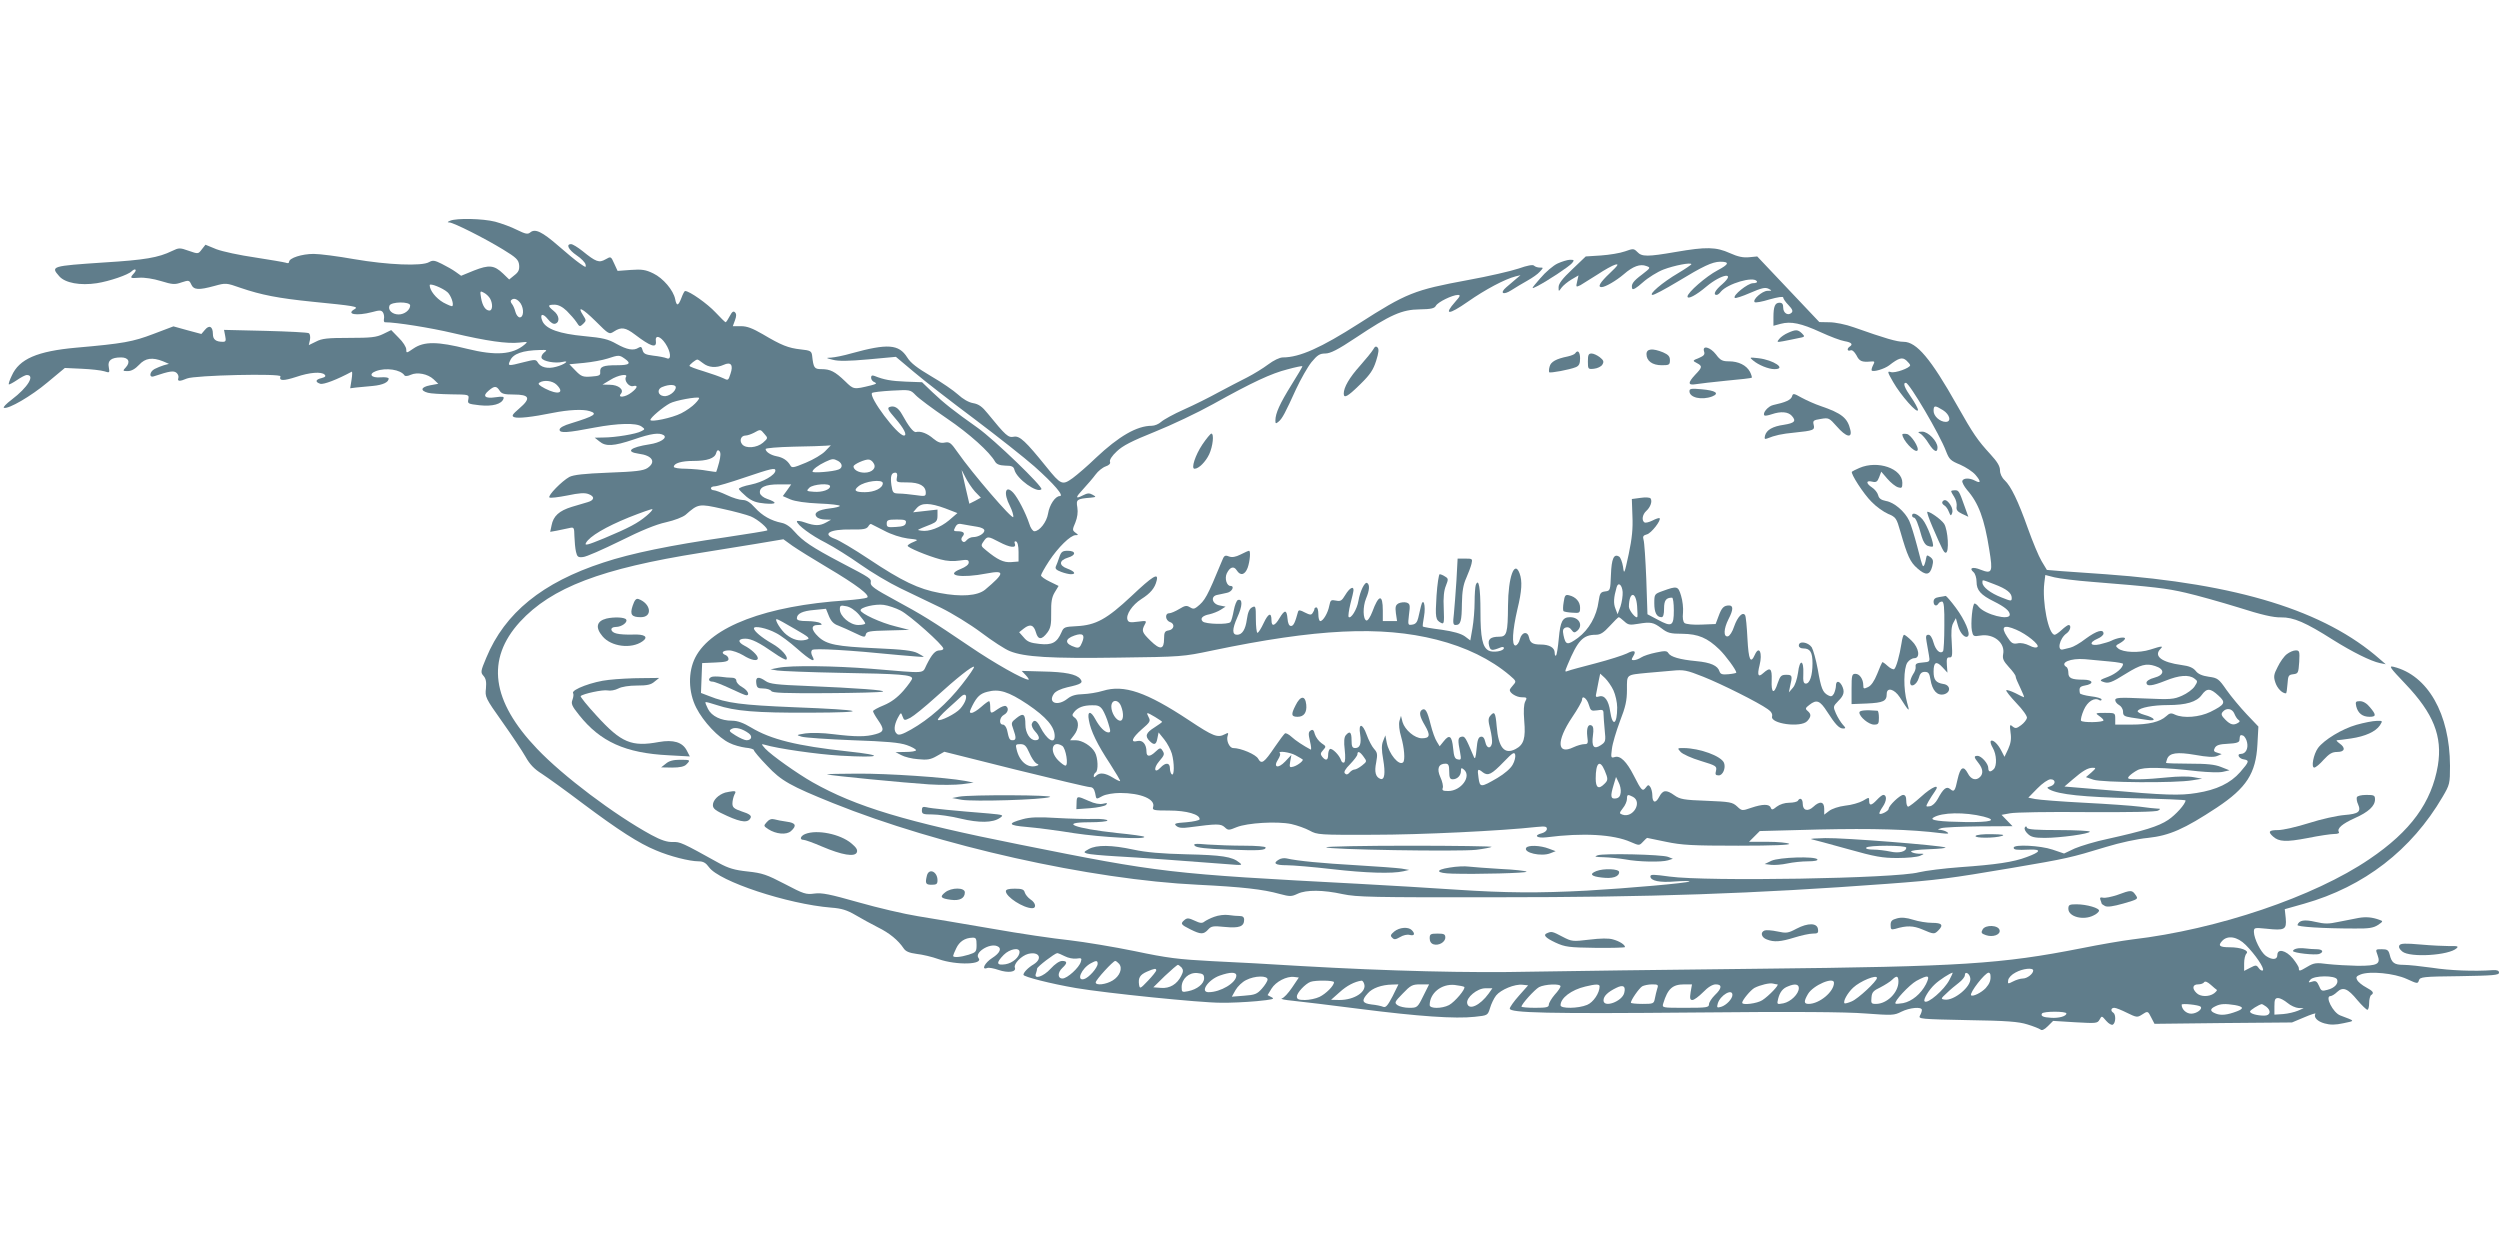 <?xml version="1.0" standalone="no"?>
<!DOCTYPE svg PUBLIC "-//W3C//DTD SVG 20010904//EN"
 "http://www.w3.org/TR/2001/REC-SVG-20010904/DTD/svg10.dtd">
<svg version="1.0" xmlns="http://www.w3.org/2000/svg"
 width="1280pt" height="640pt" viewBox="0 0 1280 640"
 preserveAspectRatio="xMidYMid meet">
<g transform="translate(0,640) scale(0.1,-0.1)"
fill="#607d8b" stroke="none">
<path d="M2305 5270 c-15 -6 -16 -9 -4 -9 22 -1 179 -80 274 -138 69 -42 80
-53 83 -80 2 -24 -3 -36 -24 -52 l-27 -22 -31 30 c-46 44 -72 46 -149 16 l-66
-27 -28 20 c-15 11 -47 29 -71 41 -36 18 -46 20 -65 9 -37 -22 -214 -14 -383
15 -84 15 -177 27 -208 27 -60 0 -126 -21 -126 -41 0 -7 -7 -8 -17 -4 -10 3
-81 15 -158 27 -77 11 -165 30 -197 42 l-56 23 -19 -24 c-18 -24 -18 -24 -67
-7 -45 16 -50 16 -85 -1 -70 -34 -138 -46 -351 -59 -266 -18 -272 -19 -227
-70 30 -35 108 -49 193 -36 64 10 161 43 178 61 18 17 29 9 13 -9 -24 -26 -22
-28 26 -24 26 2 72 -5 111 -17 59 -18 71 -19 105 -7 37 12 40 12 50 -10 13
-29 38 -30 119 -8 58 16 60 16 134 -10 106 -36 191 -53 369 -71 213 -21 236
-25 216 -37 -49 -27 8 -37 88 -16 39 11 48 10 56 -2 5 -8 7 -23 5 -32 -2 -10
0 -18 5 -18 57 0 233 -28 351 -56 170 -40 275 -55 338 -48 43 5 44 5 25 -11
-61 -51 -147 -57 -293 -21 -152 38 -221 39 -276 1 -35 -24 -36 -24 -36 -4 0
12 -17 39 -39 60 l-38 39 -41 -20 c-35 -17 -62 -20 -174 -20 -111 0 -140 -3
-170 -19 l-37 -18 6 27 c3 15 0 31 -6 34 -5 4 -105 9 -222 12 l-212 5 6 -31
c5 -25 3 -30 -12 -30 -36 0 -51 12 -51 40 0 39 -19 48 -41 21 l-18 -21 -71 19
-72 20 -103 -39 c-105 -40 -154 -49 -394 -70 -201 -18 -293 -58 -331 -144 -11
-22 -17 -42 -15 -44 2 -2 21 8 42 22 20 14 43 26 50 26 44 0 6 -63 -77 -126
-28 -21 -46 -40 -40 -42 23 -8 140 60 223 130 l89 74 86 -4 c48 -2 100 -8 116
-13 28 -9 28 -8 23 21 -7 34 12 50 63 50 38 0 49 -23 25 -50 -18 -19 -17 -20
9 -20 19 0 38 11 58 32 32 35 68 40 123 18 l30 -13 -26 -7 c-14 -4 -35 -13
-47 -19 -27 -14 -30 -46 -5 -38 84 28 102 30 117 18 8 -7 12 -19 9 -27 -6 -17
7 -18 44 -2 41 17 485 27 479 11 -9 -24 15 -24 80 -3 70 24 130 28 146 12 8
-8 3 -13 -16 -18 -31 -7 -34 -20 -6 -29 17 -5 87 22 161 62 3 2 3 -16 -1 -41
l-7 -44 31 4 c17 2 55 5 85 8 52 5 81 19 81 38 0 5 -19 8 -41 6 -49 -4 -64 17
-24 32 51 19 126 8 146 -22 3 -5 17 -4 32 3 33 15 87 5 117 -23 l24 -23 -43
-8 c-46 -9 -51 -27 -10 -38 13 -4 66 -7 118 -8 93 -1 93 -1 89 -25 -5 -23 -2
-24 58 -31 66 -7 113 6 122 34 4 11 -5 12 -41 7 -54 -8 -69 6 -35 34 29 25 40
25 56 0 10 -16 23 -20 72 -20 82 0 90 -19 29 -71 -37 -32 -41 -39 -26 -45 20
-7 88 0 197 22 80 16 155 20 189 9 43 -13 26 -25 -94 -62 -38 -11 -60 -23 -60
-33 0 -19 40 -16 180 11 118 22 213 25 240 5 18 -13 18 -14 -2 -24 -25 -14
-133 -32 -193 -32 l-45 -1 24 -19 c32 -27 72 -25 176 10 90 31 130 36 153 22
21 -14 -18 -39 -73 -47 -98 -15 -125 -38 -55 -48 71 -9 91 -43 44 -74 -21 -13
-60 -18 -198 -23 -127 -5 -179 -11 -201 -22 -38 -21 -111 -95 -102 -105 4 -4
45 1 91 10 62 13 90 15 110 7 32 -12 30 -31 -5 -41 -13 -4 -50 -15 -81 -24
-65 -20 -95 -47 -104 -95 l-7 -33 34 6 c19 4 46 10 62 13 26 6 27 5 28 -42 1
-27 4 -62 8 -79 6 -26 11 -30 36 -27 17 1 102 39 190 82 108 54 184 85 235 96
44 10 85 26 100 38 65 57 68 58 188 31 61 -13 126 -31 146 -39 36 -15 92 -63
84 -72 -3 -2 -99 -18 -214 -35 -277 -40 -483 -82 -624 -129 -313 -102 -505
-258 -600 -487 -30 -71 -30 -76 -14 -94 12 -14 15 -30 12 -64 -5 -43 -3 -49
83 -170 49 -69 103 -150 120 -180 21 -38 45 -63 82 -86 29 -19 124 -87 211
-153 182 -136 287 -204 375 -240 70 -30 171 -56 218 -56 24 0 37 -8 53 -30 52
-73 403 -189 625 -207 55 -4 82 -13 125 -38 30 -18 82 -46 115 -63 59 -29 104
-66 132 -108 10 -15 28 -23 66 -28 29 -3 80 -15 113 -27 92 -32 232 -28 204 6
-22 27 55 77 95 61 26 -10 16 -35 -25 -61 -38 -24 -58 -64 -25 -51 8 3 34 -2
57 -10 50 -17 93 -11 84 12 -7 19 34 61 68 70 56 14 76 -23 29 -53 -29 -17
-53 -42 -53 -54 0 -10 141 -46 270 -68 154 -26 634 -75 740 -75 47 -1 129 3
184 8 81 8 95 11 77 20 l-21 11 20 33 c22 36 78 65 116 60 l24 -3 -35 -52
c-19 -28 -42 -53 -52 -55 -10 -3 16 -8 57 -12 41 -4 197 -23 345 -42 298 -38
486 -51 586 -40 66 7 66 7 78 45 6 21 20 50 31 64 24 30 96 60 136 55 l28 -3
-47 -53 c-26 -29 -47 -59 -47 -66 0 -22 193 -27 953 -20 495 5 768 3 868 -5
137 -10 147 -10 184 9 42 21 105 27 105 9 0 -6 -4 -19 -10 -29 -9 -17 2 -18
243 -23 202 -3 263 -8 307 -22 30 -9 60 -21 67 -26 7 -7 20 -1 38 17 l27 27
113 -7 c108 -6 114 -6 125 14 11 20 11 20 34 -7 13 -15 28 -23 34 -19 15 9 16
52 2 61 -15 9 -12 25 5 25 9 0 38 -12 66 -26 47 -23 52 -24 74 -10 32 21 32
21 50 -15 l16 -31 352 4 352 3 62 26 c35 15 60 23 58 19 -11 -18 10 -40 47
-50 29 -8 55 -8 96 1 62 13 63 10 -16 40 -37 14 -80 99 -50 99 6 0 22 9 34 21
30 28 54 19 104 -42 23 -27 46 -49 51 -49 5 0 9 15 9 34 0 19 5 38 10 41 17
11 11 20 -26 40 -19 10 -40 27 -45 37 -8 15 -5 20 18 29 47 18 171 6 235 -23
55 -25 57 -26 63 -7 6 17 20 19 208 21 172 3 202 5 202 18 0 10 -9 14 -30 13
-97 -7 -223 -2 -312 12 -57 8 -123 15 -147 15 -47 0 -61 10 -71 53 -6 23 -13
27 -40 27 -33 0 -33 0 -22 -30 17 -46 1 -55 -101 -55 -48 1 -117 5 -154 9 -59
8 -71 6 -103 -13 -42 -25 -45 -25 -45 -8 0 7 -14 29 -31 50 -35 42 -79 52 -79
17 0 -25 -27 -26 -59 -4 -26 19 -60 87 -61 122 0 23 2 23 64 17 94 -10 104 -5
99 53 l-5 47 99 28 c307 87 550 275 709 547 37 63 38 68 38 160 -1 265 -114
463 -289 506 -26 6 -19 -4 60 -87 145 -152 191 -269 167 -418 -32 -189 -139
-337 -351 -480 -282 -192 -778 -360 -1214 -411 -49 -6 -166 -26 -260 -45 -412
-81 -613 -94 -1652 -105 -473 -5 -997 -12 -1165 -15 -315 -7 -727 3 -1180 29
-140 9 -345 20 -455 25 -171 9 -228 16 -394 51 -107 22 -258 47 -335 56 -78 8
-256 34 -396 59 -140 24 -311 53 -380 64 -69 11 -206 43 -304 71 -148 42 -188
50 -226 45 -43 -6 -55 -2 -152 49 -92 48 -115 56 -190 64 -67 7 -99 17 -145
42 -193 107 -200 110 -239 109 -28 -1 -59 9 -109 36 -189 103 -453 302 -585
441 -234 245 -263 458 -88 650 162 176 416 273 928 354 74 12 199 32 278 45
l143 24 47 -34 c26 -18 106 -68 177 -110 152 -90 224 -145 204 -155 -8 -4 -56
-10 -107 -14 -410 -27 -691 -134 -772 -292 -38 -74 -36 -178 5 -258 36 -71
114 -154 170 -180 21 -11 59 -21 82 -24 24 -2 43 -8 43 -13 0 -5 30 -41 68
-80 72 -77 119 -103 337 -191 542 -218 1319 -392 1870 -418 222 -11 332 -23
417 -47 53 -14 60 -14 92 1 44 21 131 20 231 -2 72 -15 150 -17 785 -16 792 0
1318 18 2005 69 257 19 315 27 635 81 282 48 300 52 484 108 69 21 159 41 214
46 110 12 185 45 352 155 152 101 200 175 208 323 l5 92 -60 63 c-32 34 -79
90 -103 124 -40 58 -46 62 -91 68 -34 5 -55 14 -67 30 -13 16 -33 25 -72 30
-103 14 -145 46 -108 83 16 16 6 15 -53 -4 -56 -18 -139 -15 -164 6 -15 12
-14 15 9 27 14 8 26 18 26 24 0 10 -42 3 -71 -12 -9 -5 -35 -12 -58 -18 -50
-11 -58 9 -11 29 17 7 30 19 30 26 0 25 -35 15 -91 -26 -29 -23 -65 -43 -79
-46 -14 -3 -30 -7 -37 -9 -33 -10 -19 57 19 83 18 13 25 42 9 42 -4 0 -20 -11
-35 -25 -15 -14 -31 -25 -36 -25 -32 0 -65 169 -53 266 l5 40 47 -12 c25 -6
111 -17 191 -23 324 -26 382 -33 481 -56 57 -13 178 -47 269 -75 119 -38 180
-52 219 -51 64 1 126 -26 266 -115 99 -62 193 -109 240 -119 l30 -6 -30 26
c-282 248 -727 386 -1405 435 -85 6 -188 13 -228 16 l-72 6 -27 45 c-15 25
-46 100 -70 167 -50 141 -87 217 -119 247 -15 14 -24 34 -24 51 0 21 -14 44
-48 81 -67 73 -89 105 -172 252 -134 238 -207 325 -274 325 -34 0 -93 17 -254
74 -41 15 -97 26 -125 26 l-52 1 -159 168 -159 168 -41 -4 c-30 -3 -57 2 -99
21 -71 32 -121 33 -277 6 -145 -25 -174 -25 -197 0 -18 18 -21 18 -63 3 -25
-9 -80 -18 -123 -21 l-78 -5 -69 -66 c-50 -47 -70 -73 -70 -91 0 -24 0 -24 15
-3 8 11 31 30 51 42 l36 21 -7 -31 c-7 -30 -6 -30 17 -19 12 7 52 32 88 55 36
24 76 46 90 50 20 5 15 -3 -27 -43 -51 -48 -65 -72 -43 -72 19 0 74 32 114 66
47 41 84 54 115 42 23 -8 23 -9 -21 -43 -47 -35 -58 -51 -51 -73 3 -8 23 4 54
32 28 25 75 54 106 66 55 21 143 38 143 27 0 -2 -30 -23 -67 -45 -82 -48 -155
-111 -132 -112 9 0 65 30 125 66 135 82 180 103 221 104 50 0 46 -13 -13 -44
-59 -31 -154 -114 -154 -134 0 -17 44 6 97 51 78 65 154 77 81 12 -36 -30 -49
-55 -29 -55 5 0 15 7 22 17 35 41 167 80 184 53 4 -6 -5 -10 -20 -10 -26 0
-105 -63 -93 -75 3 -4 39 8 78 25 58 25 77 30 94 22 20 -10 20 -11 -5 -11 -27
-1 -78 -46 -65 -58 3 -4 38 2 76 14 43 12 70 16 70 10 0 -6 12 -24 27 -39 20
-21 24 -31 16 -39 -18 -18 -43 -2 -43 26 0 18 -5 25 -19 25 -23 0 -31 -19 -31
-75 l0 -43 37 10 c52 14 105 3 205 -43 48 -22 103 -43 123 -46 35 -6 44 -16
25 -28 -15 -10 -12 -25 4 -19 9 4 20 -6 31 -25 15 -31 28 -36 73 -32 21 2 22
0 12 -19 -6 -12 -9 -24 -7 -27 9 -9 65 8 89 26 50 39 68 44 89 25 10 -9 19
-20 19 -24 0 -14 -78 -42 -99 -35 -19 6 -18 1 12 -51 38 -67 126 -167 127
-143 0 8 -16 38 -35 65 -33 47 -44 74 -27 74 18 0 175 -267 206 -351 16 -41
23 -48 72 -68 29 -13 65 -36 79 -53 29 -34 27 -45 -3 -29 -28 15 -59 14 -65
-1 -2 -7 9 -28 24 -46 59 -67 89 -147 114 -306 19 -116 15 -126 -44 -103 -41
17 -62 9 -36 -13 8 -7 15 -29 15 -49 0 -43 21 -67 90 -101 54 -27 80 -48 80
-67 0 -32 -125 0 -159 40 -7 10 -17 17 -21 17 -11 0 -21 -103 -14 -139 6 -29
8 -31 44 -25 68 11 128 -38 116 -96 -4 -23 2 -35 29 -65 19 -20 35 -42 35 -48
0 -7 11 -33 24 -59 13 -27 21 -48 19 -48 -2 0 -22 9 -44 21 -23 11 -43 18 -47
15 -3 -3 21 -33 52 -66 33 -34 56 -67 54 -76 -2 -9 -15 -26 -30 -37 -23 -17
-29 -18 -43 -7 -15 13 -16 10 -11 -31 5 -32 1 -55 -12 -84 l-19 -40 -16 31
c-18 36 -45 60 -54 50 -4 -4 1 -20 10 -35 20 -34 22 -92 5 -109 -17 -17 -28
-15 -28 6 0 22 -35 62 -55 62 -20 0 -19 -7 5 -37 23 -29 25 -54 8 -71 -21 -21
-47 -13 -63 19 -22 41 -38 32 -52 -30 -13 -62 -18 -68 -38 -51 -19 16 -35 3
-64 -51 -11 -20 -27 -35 -40 -37 -22 -3 -22 -3 -7 25 9 15 23 38 32 50 31 43
-12 27 -71 -27 -30 -27 -60 -50 -65 -50 -6 0 -10 14 -10 30 0 21 -5 30 -16 30
-16 0 -74 -55 -74 -71 0 -11 -40 -32 -47 -25 -3 2 5 19 17 36 20 29 22 60 2
60 -5 0 -19 -11 -32 -25 -28 -30 -40 -32 -40 -5 0 19 0 19 -32 0 -18 -10 -59
-22 -91 -25 -33 -4 -68 -16 -82 -27 l-25 -19 0 30 c0 38 -23 41 -56 10 -28
-26 -54 -19 -54 16 0 25 -14 34 -25 15 -3 -5 -23 -10 -44 -10 -23 0 -48 -8
-64 -20 -21 -17 -26 -18 -31 -5 -7 19 -41 19 -100 -1 -46 -16 -48 -16 -72 7
-24 22 -36 24 -157 29 -116 4 -136 8 -164 28 -42 30 -59 28 -78 -8 -18 -35
-35 -31 -35 8 0 15 -5 34 -10 42 -9 13 -12 13 -24 -3 -16 -21 -22 -15 -61 62
-36 71 -69 104 -97 95 -20 -6 -21 -4 -15 42 3 27 22 90 41 141 29 74 36 106
36 162 0 80 -6 75 105 86 33 3 90 8 126 11 60 6 74 3 160 -31 95 -38 281 -131
330 -166 18 -12 25 -25 22 -37 -10 -38 148 -59 180 -24 21 23 21 36 2 52 -13
11 -12 15 9 31 37 29 54 23 91 -35 42 -65 61 -86 82 -86 14 0 14 3 -2 20 -10
11 -26 37 -35 57 -15 35 -15 36 12 64 30 29 34 49 18 80 -14 25 -30 24 -30 -2
0 -11 -5 -29 -10 -40 -9 -15 -15 -17 -30 -9 -28 15 -36 35 -53 133 -9 49 -23
99 -31 113 -19 27 -66 34 -66 9 0 -9 9 -15 23 -15 35 0 47 -19 47 -76 0 -63
-14 -104 -34 -104 -12 0 -15 12 -13 51 3 72 -19 76 -27 5 -5 -33 -15 -65 -27
-78 l-20 -23 6 30 c13 55 12 60 -19 60 -26 0 -31 -5 -44 -42 -19 -60 -34 -54
-31 15 2 61 -7 68 -44 35 -25 -23 -31 -10 -18 41 16 63 -2 103 -24 54 -22 -49
-32 -29 -38 81 -3 61 -8 115 -12 121 -12 20 -39 -8 -56 -57 -9 -28 -23 -49
-32 -51 -24 -5 -22 39 3 88 25 48 25 70 3 70 -27 0 -38 -11 -54 -55 l-15 -40
-73 -3 c-41 -2 -78 2 -86 8 -8 7 -11 26 -8 53 2 23 -2 62 -10 87 -15 50 -20
51 -94 24 -42 -15 -43 -16 -43 -63 0 -47 12 -71 37 -71 9 0 13 15 13 44 0 42
10 56 41 56 5 0 9 -29 9 -65 0 -81 -10 -87 -82 -48 l-53 28 -6 180 c-4 99 -10
190 -14 201 -5 17 -2 23 17 28 22 5 75 73 65 83 -3 2 -19 -3 -36 -12 -18 -9
-36 -13 -41 -10 -16 10 -11 41 9 59 21 19 32 49 22 64 -3 5 -26 7 -51 3 l-45
-6 3 -87 c3 -64 -2 -115 -19 -195 -22 -103 -24 -106 -29 -65 -4 24 -13 48 -20
52 -27 17 -39 -10 -42 -93 -3 -80 -4 -82 -29 -85 -24 -3 -28 -9 -34 -50 -10
-77 -50 -146 -106 -188 -54 -39 -63 -38 -74 14 -5 25 -3 33 11 39 11 4 22 0
30 -12 11 -15 16 -16 29 -5 32 27 11 70 -36 70 -39 0 -50 -21 -58 -109 -4 -44
-10 -83 -14 -87 -4 -4 -7 2 -7 14 0 26 -27 42 -72 42 -40 0 -54 9 -59 35 -7
35 -37 30 -47 -7 -4 -18 -15 -33 -23 -33 -20 0 -15 77 10 185 23 94 26 146 11
185 -26 69 -58 -20 -59 -166 -1 -141 -6 -159 -45 -159 -45 0 -60 -13 -52 -45
7 -27 14 -28 59 -10 9 4 17 3 17 -3 0 -16 -56 -25 -78 -13 -32 17 -42 66 -42
200 0 122 -9 174 -24 136 -3 -9 -6 -49 -6 -87 0 -39 -5 -100 -11 -134 l-11
-63 -28 21 c-20 14 -58 25 -120 34 -50 6 -93 14 -95 16 -2 1 1 25 6 52 10 56
-4 103 -16 51 -4 -17 -10 -43 -14 -60 -5 -21 -14 -31 -30 -33 -23 -4 -23 -2
-17 51 7 50 5 56 -13 62 -11 3 -29 1 -40 -4 -16 -9 -18 -18 -14 -51 l6 -40
-37 0 -36 0 0 54 c0 86 -21 83 -54 -7 -10 -26 -23 -46 -30 -44 -18 6 -19 71
-2 112 18 43 20 71 6 80 -12 8 -36 -40 -45 -92 -7 -43 -38 -93 -50 -82 -3 4 1
34 9 67 9 33 16 65 16 71 0 22 -21 10 -42 -25 -18 -30 -24 -34 -48 -29 -25 5
-28 3 -34 -26 -7 -38 -32 -79 -46 -79 -6 0 -10 16 -10 35 0 19 -4 35 -10 35
-5 0 -10 -3 -10 -7 0 -5 -4 -14 -9 -21 -7 -12 -14 -11 -40 2 -24 13 -32 14
-35 4 -15 -55 -23 -73 -36 -73 -10 0 -16 13 -18 38 -4 46 -14 47 -41 2 -24
-41 -41 -45 -41 -11 0 43 -16 37 -40 -14 -13 -28 -27 -50 -32 -50 -4 0 -8 32
-8 70 0 67 -1 70 -20 60 -13 -7 -21 -25 -26 -61 -7 -52 -24 -79 -50 -79 -26 0
-26 28 1 89 27 59 28 97 3 89 -7 -3 -16 -27 -21 -53 -5 -27 -12 -54 -17 -60
-11 -14 -128 -11 -142 3 -15 15 -2 30 35 37 17 4 43 14 57 23 l25 16 -30 6
c-39 7 -49 47 -13 54 13 3 35 7 51 11 25 5 40 35 17 35 -19 0 -31 38 -19 64
16 33 36 40 51 16 19 -30 42 -24 56 13 12 34 16 87 7 87 -3 0 -22 -8 -43 -19
-26 -13 -44 -16 -60 -10 -20 8 -25 5 -36 -24 -76 -184 -86 -202 -128 -235 -13
-10 -20 -11 -36 -1 -16 10 -25 9 -54 -9 -20 -12 -43 -22 -52 -22 -23 0 -20
-37 5 -45 26 -9 21 -39 -9 -43 -18 -3 -22 -10 -22 -43 0 -55 -20 -58 -69 -10
-44 43 -47 51 -30 83 11 20 10 21 -35 15 -38 -5 -48 -4 -53 9 -10 26 24 77 71
107 46 29 69 56 78 94 11 43 -20 24 -129 -79 -126 -118 -182 -149 -281 -154
-61 -3 -66 -5 -77 -31 -23 -53 -48 -67 -112 -60 -47 5 -63 11 -81 33 l-24 27
24 19 c32 25 51 19 62 -20 11 -39 30 -39 59 0 16 22 20 41 19 99 -1 56 3 81
18 106 l20 33 -45 22 c-25 12 -45 26 -45 32 0 5 18 38 41 73 46 70 110 133
136 133 16 0 15 1 -1 13 -16 12 -16 15 0 52 10 25 14 52 10 77 -7 41 -3 44 69
50 28 3 29 4 9 15 -16 9 -26 9 -49 -3 -41 -21 -40 -12 2 33 21 23 49 55 62 73
13 18 37 37 52 42 18 6 26 15 22 24 -3 9 10 30 35 53 30 29 77 53 194 100 85
34 220 98 299 142 203 113 298 157 381 178 40 11 74 18 76 16 2 -1 -24 -45
-56 -96 -59 -95 -82 -145 -82 -182 0 -16 2 -18 16 -6 19 15 35 46 90 167 24
51 59 113 79 138 30 36 42 44 70 44 26 0 64 19 157 81 177 118 236 144 327
145 59 1 76 5 83 19 11 19 83 54 112 55 15 0 13 -6 -13 -35 -61 -69 -35 -69
64 0 90 63 190 116 245 130 l25 6 -25 -21 c-14 -12 -35 -30 -48 -41 -35 -30
-16 -42 26 -15 20 13 57 35 82 49 25 14 54 34 64 46 19 21 19 21 0 21 -11 0
-24 4 -30 10 -6 6 -34 1 -79 -15 -39 -13 -155 -40 -260 -59 -275 -51 -313 -66
-558 -223 -194 -124 -303 -173 -389 -173 -16 0 -47 -15 -75 -36 -25 -19 -74
-49 -107 -66 -34 -17 -99 -51 -146 -76 -47 -26 -127 -66 -179 -89 -52 -23
-104 -52 -116 -63 -12 -11 -33 -20 -48 -20 -76 0 -168 -53 -287 -165 -41 -40
-95 -86 -118 -103 -53 -38 -60 -35 -135 58 -105 130 -136 160 -166 154 -29 -6
-41 5 -134 119 -28 35 -46 48 -75 53 -23 4 -52 21 -77 44 -22 20 -84 63 -138
94 -71 42 -104 67 -122 96 -43 68 -100 72 -285 21 -41 -12 -88 -21 -105 -22
-28 -1 -28 -2 9 -11 29 -8 80 -7 182 2 l141 13 94 -79 c52 -44 191 -152 309
-240 118 -89 256 -198 306 -242 102 -91 154 -152 130 -152 -23 0 -53 -45 -60
-90 -7 -43 -44 -90 -70 -90 -8 0 -20 17 -26 38 -18 55 -59 134 -82 159 -40 43
-52 -1 -17 -68 11 -22 19 -48 17 -56 -3 -17 -211 225 -284 330 -35 50 -42 56
-67 51 -20 -4 -35 1 -58 20 -31 27 -65 40 -89 34 -13 -3 -38 29 -72 91 -19 34
-40 46 -64 37 -12 -5 -7 -16 29 -57 45 -52 64 -89 45 -89 -33 0 -182 199 -163
218 4 4 49 9 101 12 94 5 95 5 122 -23 15 -16 86 -69 158 -118 118 -80 221
-173 249 -223 8 -13 23 -19 52 -20 34 0 43 -5 47 -22 12 -46 116 -121 138 -99
11 11 -241 254 -327 315 -123 87 -171 125 -232 183 l-52 50 -83 3 c-76 3 -113
10 -160 29 -13 5 -18 2 -18 -9 0 -9 8 -20 18 -23 13 -6 9 -9 -18 -16 -90 -22
-89 -22 -133 21 -52 50 -76 62 -121 62 -37 0 -41 6 -48 70 -3 22 -9 26 -58 31
-64 7 -99 21 -195 78 -52 30 -80 41 -111 41 l-42 0 11 30 c8 22 8 33 0 41 -8
8 -15 3 -27 -20 -9 -17 -18 -31 -21 -31 -2 0 -26 23 -52 51 -41 44 -133 109
-155 109 -4 0 -12 -16 -19 -35 -16 -42 -25 -44 -32 -7 -9 46 -62 108 -112 132
-39 19 -58 22 -115 18 l-68 -5 -17 37 c-17 38 -17 38 -45 22 -33 -19 -49 -13
-118 43 -24 19 -50 35 -58 35 -28 0 -13 -29 28 -57 24 -16 44 -37 46 -47 4
-17 1 -16 -29 5 -19 13 -69 54 -111 91 -82 71 -118 89 -143 68 -13 -11 -25 -8
-68 13 -29 15 -79 33 -112 42 -63 16 -197 19 -230 5z m-14 -366 c18 -16 34
-62 25 -71 -3 -3 -23 6 -46 18 -38 22 -70 62 -70 89 0 12 66 -14 91 -36z m219
-34 c14 -27 12 -60 -4 -60 -20 0 -36 24 -43 65 -6 36 -5 37 15 26 12 -6 26
-20 32 -31z m156 -24 c18 -29 15 -71 -5 -71 -8 0 -18 13 -22 28 -4 16 -12 34
-18 41 -6 7 -8 16 -4 19 13 14 33 6 49 -17z m-566 -10 c0 -23 -29 -46 -59 -46
-32 0 -56 22 -47 45 8 21 106 22 106 1z m802 -28 c18 -18 41 -44 50 -58 15
-24 17 -24 34 -8 16 16 16 18 0 43 -34 52 -5 38 64 -30 68 -68 69 -68 94 -52
37 24 58 21 107 -16 80 -61 112 -72 107 -34 -5 34 23 27 49 -12 28 -42 32 -87
6 -75 -10 4 -40 10 -68 13 -40 5 -50 10 -55 28 -4 17 -9 20 -20 13 -26 -17
-59 -11 -113 19 -44 25 -70 31 -165 40 -128 12 -195 36 -214 75 -17 38 0 46
27 12 15 -19 29 -27 39 -23 24 9 19 43 -9 65 -32 26 -32 32 4 32 20 0 41 -11
63 -32z m-116 -213 c-10 -8 -16 -20 -13 -28 6 -17 71 -29 107 -20 41 10 10
-14 -33 -25 -43 -12 -80 -3 -94 23 -9 15 -15 15 -70 1 -82 -21 -85 -21 -71 8
15 35 64 52 153 54 37 1 38 0 21 -13z m412 -31 c36 -25 26 -34 -40 -34 -71 0
-87 -7 -85 -35 2 -17 -5 -20 -46 -23 -42 -3 -51 0 -80 30 l-32 33 75 7 c41 4
95 14 120 22 58 19 61 19 88 0z m402 -24 c28 -22 67 -25 105 -8 37 17 51 0 35
-46 -11 -35 -12 -35 -38 -22 -15 7 -60 23 -99 35 -40 12 -73 24 -73 28 0 6 32
32 40 32 3 1 16 -8 30 -19z m-395 -70 c-11 -18 15 -52 36 -47 27 7 24 -8 -7
-32 -31 -25 -74 -30 -55 -7 18 21 -13 46 -57 46 l-37 1 40 24 c39 25 92 34 80
15z m-355 -40 c43 -43 8 -54 -60 -19 -30 16 -38 24 -28 30 23 15 67 10 88 -11z
m610 -13 c0 -22 -37 -49 -62 -45 -31 4 -36 36 -6 47 34 14 68 13 68 -2z m99
-83 c-13 -14 -45 -37 -71 -50 -47 -24 -158 -47 -158 -34 0 12 66 67 100 85 28
15 139 35 149 28 3 -2 -6 -15 -20 -29z m6389 -34 c35 -22 45 -60 14 -60 -29 0
-62 29 -62 56 0 29 6 30 48 4z m-6034 -122 c19 -21 18 -22 -8 -45 -31 -26 -87
-31 -106 -8 -16 19 -6 45 17 45 10 0 29 7 43 14 34 19 33 19 54 -6z m311 -88
c-15 -16 -60 -43 -99 -59 -65 -27 -72 -28 -80 -13 -14 24 -37 40 -70 46 -31 6
-56 23 -56 37 0 5 64 10 143 12 78 1 153 4 166 5 l25 2 -29 -30z m-543 -57
c-7 -26 -14 -48 -15 -49 -1 -1 -22 2 -47 6 -25 5 -73 9 -107 10 -35 0 -63 4
-63 10 0 18 39 30 99 30 72 0 111 13 118 41 4 14 9 17 16 10 8 -8 7 -25 -1
-58z m609 7 c23 -13 25 -36 2 -44 -27 -11 -133 -19 -133 -11 0 11 29 33 65 50
37 17 41 18 66 5z m182 -12 c16 -24 -8 -48 -47 -48 -31 0 -56 15 -56 32 0 11
61 38 79 35 8 -1 19 -9 24 -19z m-503 -37 c0 -23 -63 -59 -125 -72 -36 -7 -64
-17 -62 -23 2 -5 20 -23 40 -40 29 -23 50 -30 94 -34 61 -5 65 5 10 24 -18 6
-34 19 -36 29 -5 30 27 45 97 45 l63 0 -21 -30 -22 -30 39 -17 c24 -10 78 -18
146 -21 59 -2 107 -8 107 -12 0 -4 -23 -10 -51 -13 -60 -7 -85 -23 -68 -43 6
-8 26 -14 43 -14 l31 -1 -25 -14 c-32 -18 -58 -18 -109 0 -22 8 -41 10 -41 6
0 -18 74 -73 148 -110 42 -22 122 -72 177 -111 55 -39 147 -94 205 -122 58
-28 151 -73 208 -100 57 -28 150 -85 206 -127 57 -43 123 -86 147 -95 74 -30
208 -38 554 -33 324 4 333 5 480 36 535 112 866 128 1150 56 150 -38 277 -100
375 -183 34 -29 34 -31 18 -49 -10 -11 -18 -22 -18 -26 0 -16 35 -37 61 -37
27 0 29 -2 18 -22 -7 -14 -9 -47 -5 -98 8 -90 -2 -123 -44 -145 -57 -30 -88 6
-97 116 -6 71 -11 80 -33 54 -11 -13 -11 -26 0 -68 7 -29 11 -61 9 -72 -6 -31
-27 -28 -34 5 -5 22 -12 30 -23 28 -13 -2 -18 -18 -22 -63 -4 -45 -8 -55 -14
-40 -43 102 -46 106 -63 103 -19 -4 -20 -16 -7 -82 6 -34 5 -38 -12 -34 -15 2
-20 14 -24 57 -6 63 -19 73 -48 36 l-21 -26 -14 23 c-9 13 -23 52 -32 88 -17
69 -27 86 -44 76 -17 -11 -13 -34 15 -81 29 -50 25 -65 -16 -65 -37 0 -87 43
-99 83 l-8 32 -8 -27 c-4 -16 -1 -48 9 -81 16 -56 21 -119 10 -130 -21 -20
-73 43 -84 101 l-7 37 -11 -28 c-9 -21 -9 -45 0 -96 12 -70 7 -106 -14 -99
-25 9 -32 36 -22 84 8 43 6 51 -11 70 -11 12 -28 45 -38 73 -21 59 -43 60 -33
1 7 -48 -1 -70 -25 -70 -15 0 -19 7 -19 40 0 42 -9 50 -30 25 -8 -10 -10 -33
-5 -74 4 -36 3 -61 -3 -65 -6 -3 -13 2 -16 12 -9 27 -46 63 -57 57 -5 -4 -9
-17 -9 -31 0 -27 -12 -31 -30 -9 -10 13 -10 19 4 34 17 19 16 20 -8 36 -14 10
-29 30 -34 46 -5 21 -11 26 -21 19 -12 -7 -13 -17 -4 -55 6 -25 8 -44 4 -43
-36 19 -79 47 -99 66 -13 12 -28 20 -33 17 -5 -4 -28 -34 -51 -68 -56 -83 -69
-92 -86 -62 -11 22 -89 55 -128 55 -19 0 -36 37 -29 61 6 18 4 19 -13 10 -38
-20 -59 -12 -184 71 -219 145 -333 184 -441 151 -29 -9 -75 -16 -102 -17 -36
-1 -59 -7 -79 -23 -51 -41 -103 -22 -70 25 9 13 35 25 68 33 73 16 83 23 67
43 -20 24 -76 36 -193 38 l-107 3 21 -22 c12 -13 18 -23 14 -23 -25 0 -176 85
-302 171 -198 134 -237 158 -384 238 -100 54 -124 71 -122 87 3 22 4 22 -153
104 -148 78 -194 109 -237 158 -21 25 -45 41 -66 45 -54 11 -99 36 -137 78
-24 27 -43 39 -62 39 -16 0 -52 11 -81 25 -30 14 -60 25 -68 25 -8 0 -14 5
-14 10 0 6 9 10 20 10 11 0 79 20 152 45 139 47 158 51 158 36z m1022 -108
l30 -31 -29 -16 -30 -15 -18 77 c-10 42 -19 84 -21 92 -3 8 5 -5 17 -30 12
-25 35 -59 51 -77z m-400 72 c-4 -24 -3 -25 54 -25 62 0 94 -18 94 -53 0 -18
-4 -19 -52 -12 -29 4 -67 8 -85 8 -30 1 -33 3 -39 43 -6 45 -1 64 20 64 9 0
12 -9 8 -25z m-72 -29 c0 -25 -42 -46 -92 -46 -50 0 -59 9 -33 30 32 27 125
38 125 16z m-270 -16 c0 -17 -40 -31 -82 -28 -40 3 -41 4 -24 21 19 18 106 25
106 7z m590 -113 l62 -24 -43 -37 c-44 -37 -104 -60 -142 -53 -25 4 -29 1 51
33 26 11 32 18 32 44 l0 31 -62 -7 -63 -7 19 22 c25 28 67 27 146 -2z m-1530
-38 c-44 -37 -88 -61 -217 -115 -85 -35 -101 -39 -93 -24 18 34 102 83 220
131 63 25 117 44 120 42 3 -3 -11 -18 -30 -34z m1328 -36 c-2 -14 -15 -19 -51
-21 -42 -3 -47 -1 -47 17 0 18 6 21 51 21 43 0 50 -3 47 -17z m-111 -40 c37
-20 85 -35 120 -40 56 -6 57 -7 30 -18 -16 -6 -29 -15 -30 -19 -2 -9 101 -52
168 -70 32 -9 67 -11 98 -6 40 6 47 4 47 -10 0 -11 -16 -23 -41 -33 -86 -34 1
-49 134 -23 94 18 92 2 -9 -83 -39 -32 -123 -38 -233 -17 -108 20 -192 60
-363 174 -75 50 -153 96 -173 103 -69 25 -27 50 82 48 62 -1 79 2 88 15 5 9
12 15 15 13 3 -1 33 -17 67 -34z m476 20 c21 -3 37 -11 37 -19 0 -16 -31 -34
-58 -34 -11 0 -25 -7 -32 -15 -9 -11 -16 -13 -23 -6 -7 7 -6 15 1 24 15 17 6
27 -25 27 -21 0 -22 2 -12 21 9 17 17 20 42 14 18 -3 49 -9 70 -12z m113 -78
c55 -29 89 -33 80 -9 -4 10 -1 14 6 12 8 -3 13 -23 13 -54 l0 -49 -38 -3 c-38
-3 -70 12 -129 61 -26 21 -27 24 -12 45 19 28 23 27 80 -3z m5094 -216 c64
-24 90 -45 90 -70 0 -18 -2 -18 -52 2 -57 22 -98 54 -98 76 0 16 -5 17 60 -8z
m-1902 -40 c1 -19 -4 -52 -11 -74 l-15 -40 -11 29 c-11 27 -9 57 6 109 8 29
28 14 31 -24z m74 -72 c2 -29 3 -54 1 -56 -7 -10 -43 34 -43 53 1 78 36 81 42
3z m-3771 -23 c46 -23 219 -177 219 -195 0 -5 -8 -9 -19 -9 -22 0 -39 -18 -67
-74 -24 -47 8 -44 -284 -20 -188 15 -410 18 -475 5 l-40 -8 35 -6 c19 -3 166
-9 325 -12 305 -5 365 -10 365 -29 0 -6 -20 -34 -45 -63 -31 -35 -62 -58 -100
-74 -30 -12 -55 -26 -55 -30 0 -5 11 -25 25 -45 34 -49 32 -61 -12 -73 -49
-14 -102 -14 -217 0 -53 7 -113 8 -142 4 -48 -8 -49 -8 -19 -17 17 -5 134 -13
260 -18 176 -6 241 -12 278 -25 26 -9 47 -21 47 -26 0 -5 -24 -9 -52 -9 l-53
-1 29 -15 c16 -9 55 -19 86 -21 47 -5 65 -2 96 16 l39 22 363 -91 c199 -49
371 -90 382 -90 15 0 22 -9 27 -30 7 -35 3 -34 39 -15 16 8 55 15 89 15 106 0
182 -32 169 -72 -5 -16 2 -18 83 -18 88 0 158 -20 155 -45 -1 -5 -32 -12 -68
-15 -59 -4 -65 -7 -51 -19 12 -10 31 -12 65 -7 143 19 162 19 182 1 18 -17 21
-17 62 0 55 22 206 31 279 16 31 -7 73 -22 95 -34 38 -21 48 -22 324 -21 244
0 657 20 838 40 43 4 52 3 52 -10 0 -9 -11 -18 -25 -22 -45 -11 -28 -27 23
-21 187 24 343 15 431 -24 44 -19 44 -19 63 1 10 11 20 20 21 20 1 0 45 -9 97
-20 81 -17 135 -20 370 -20 181 0 270 4 260 10 -8 5 -58 10 -110 10 l-95 0 28
28 27 27 303 8 c273 6 469 1 627 -19 33 -4 41 -3 30 5 -8 6 -24 11 -35 12 -17
1 -16 2 5 9 14 4 101 8 194 9 l170 1 -28 29 -28 29 44 8 c23 5 201 8 393 6
223 -1 355 1 365 8 13 8 12 10 -5 10 -11 0 -52 5 -90 10 -39 5 -167 14 -285
20 -118 6 -231 15 -250 19 l-35 7 46 47 c26 27 56 47 68 47 28 0 27 -27 -1
-36 -19 -6 -19 -7 -5 -16 48 -26 174 -39 430 -45 147 -3 267 -8 267 -11 0 -18
-50 -74 -89 -100 -49 -33 -125 -56 -309 -97 -63 -13 -138 -36 -169 -49 l-55
-26 -59 20 c-62 21 -199 28 -199 10 0 -11 12 -13 84 -10 60 2 54 -12 -17 -38
-68 -26 -158 -39 -342 -52 -82 -6 -177 -18 -210 -26 -117 -32 -1088 -48 -1277
-22 -81 11 -98 12 -98 1 0 -23 48 -33 128 -26 42 3 75 3 72 0 -7 -8 -316 -35
-525 -47 -249 -13 -413 -12 -670 5 -121 8 -346 22 -500 30 -969 51 -1013 56
-1735 201 -582 116 -839 194 -1060 319 -79 45 -210 138 -242 172 -21 24 -21
25 -3 20 66 -20 270 -49 388 -56 211 -12 233 1 36 22 -258 28 -392 61 -493
122 -40 24 -70 35 -98 35 -56 0 -104 23 -123 60 -9 18 -15 33 -13 35 2 2 28
-5 58 -15 93 -31 201 -40 473 -39 325 1 290 14 -78 28 -268 11 -344 21 -434
57 l-42 16 3 77 3 76 68 3 c51 2 67 6 67 18 0 8 -7 17 -15 20 -26 10 -16 24
18 24 17 0 50 -12 72 -25 41 -26 75 -32 75 -15 0 15 -34 47 -70 65 -34 18 -32
35 6 35 31 0 71 -20 147 -73 31 -22 60 -37 63 -34 13 12 -25 55 -73 82 -54 31
-93 64 -93 78 0 15 67 1 113 -24 23 -11 72 -48 108 -80 70 -62 99 -76 78 -38
-7 14 -7 25 -1 31 10 10 186 0 445 -26 70 -6 127 -11 127 -9 0 1 -15 10 -32
19 -25 13 -76 19 -213 25 -201 9 -253 19 -295 59 -38 36 -39 60 -2 60 21 0 24
2 12 10 -8 5 -39 10 -67 10 -38 0 -53 4 -53 14 0 24 28 38 89 43 l60 6 15 -37
c11 -27 25 -41 48 -49 18 -7 56 -24 85 -38 48 -23 52 -24 56 -7 4 15 19 18
113 20 l109 3 -70 18 c-75 18 -178 66 -179 82 -1 16 76 34 119 28 22 -3 61
-16 86 -29z m-213 -21 c17 -20 32 -40 32 -45 0 -4 -16 -8 -36 -8 -42 0 -94 45
-94 80 0 20 4 22 33 16 19 -3 45 -20 65 -43z m3918 -34 c20 -19 29 -20 71 -13
65 11 78 8 120 -23 31 -24 45 -28 107 -28 81 -1 128 -21 189 -80 33 -32 87
-106 87 -119 0 -2 -18 -6 -40 -8 -32 -3 -41 0 -46 14 -9 30 -45 46 -119 53
-85 8 -132 22 -143 41 -7 12 -17 13 -63 3 -30 -6 -64 -17 -76 -25 -12 -8 -29
-14 -38 -14 -13 0 -13 3 -3 20 18 28 5 34 -33 14 -19 -9 -90 -32 -159 -50 -69
-18 -133 -35 -142 -39 -17 -7 -17 -5 -2 31 52 125 79 154 145 154 23 0 40 11
71 45 23 25 43 45 46 45 3 0 16 -10 28 -21z m-4247 -39 c78 -45 82 -49 57 -56
-34 -8 -66 0 -100 27 -27 21 -63 79 -49 79 5 0 46 -23 92 -50z m6254 -4 c54
-23 120 -77 109 -88 -6 -6 -21 -4 -42 7 -20 10 -44 15 -60 11 -24 -4 -32 0
-53 33 -35 53 -19 65 46 37z m-4783 -66 c-10 -25 -17 -29 -34 -24 -55 17 -57
42 -5 60 43 15 56 4 39 -36z m5263 -97 c37 -3 67 -9 67 -12 0 -20 -35 -50 -76
-66 -43 -16 -46 -19 -26 -26 27 -10 42 -5 117 42 74 46 104 54 149 39 51 -16
49 -46 -4 -60 -24 -6 -40 -17 -40 -25 0 -21 28 -18 98 10 69 28 119 32 147 11
18 -13 18 -15 1 -41 -10 -15 -39 -36 -64 -47 -43 -19 -58 -20 -194 -14 -127 6
-148 4 -148 -8 0 -9 9 -20 20 -26 11 -6 20 -21 20 -34 0 -20 6 -24 43 -30 23
-3 59 -9 81 -12 51 -8 40 11 -15 26 -22 6 -37 15 -34 20 10 17 79 30 154 30
94 0 148 16 174 52 26 36 44 35 85 -3 40 -36 35 -46 -41 -84 -56 -27 -137 -34
-181 -14 -20 10 -28 8 -45 -8 -32 -29 -88 -43 -180 -43 l-81 0 0 30 c0 30 -1
30 -52 30 -50 0 -52 -1 -30 -16 12 -8 22 -18 22 -22 0 -11 -108 -13 -115 -2
-3 5 3 30 14 55 19 44 55 66 80 50 6 -3 11 -2 11 4 0 5 -25 13 -55 16 -30 4
-56 11 -56 16 -5 28 -1 34 25 39 49 8 44 30 -7 30 -61 0 -77 8 -77 35 0 13 -4
27 -10 30 -36 22 21 46 95 40 33 -3 90 -8 128 -12z m-5878 -118 c-74 -95 -168
-178 -260 -230 -44 -25 -63 -31 -72 -23 -18 14 -16 43 3 81 17 31 17 31 25 9
8 -22 10 -22 40 -7 17 9 75 56 128 104 109 99 191 164 198 157 3 -3 -25 -44
-62 -91z m3336 -30 c10 -22 19 -61 19 -87 0 -88 -24 -102 -36 -20 -8 56 -29
85 -57 76 -17 -5 -19 -3 -13 22 3 16 9 44 12 62 l7 33 25 -23 c13 -13 33 -41
43 -63z m-3000 -71 c96 -65 139 -115 139 -163 0 -44 -41 -18 -74 47 -18 35
-33 41 -43 16 -3 -8 4 -25 16 -38 26 -28 27 -46 2 -46 -27 0 -51 37 -51 80 0
54 -10 62 -45 34 -28 -22 -29 -25 -17 -57 16 -44 15 -57 -3 -57 -16 0 -19 5
-29 53 -4 15 -13 27 -21 27 -22 0 -18 38 5 50 21 11 27 35 10 45 -6 3 -23 -3
-39 -14 -38 -27 -41 -27 -41 9 0 17 -3 30 -6 30 -4 0 -22 -13 -41 -30 -18 -16
-40 -30 -49 -30 -12 0 -11 6 5 38 23 45 40 61 76 70 60 16 107 2 206 -64z
m-317 23 c-3 -12 -16 -33 -28 -46 -23 -26 -104 -66 -114 -57 -3 4 19 29 49 56
30 27 61 55 69 63 20 19 32 10 24 -16z m3191 -26 c9 -30 12 -32 42 -28 29 5
33 3 33 -17 0 -13 3 -50 6 -83 6 -58 5 -62 -21 -79 -35 -23 -47 -6 -39 52 4
28 2 44 -6 49 -19 11 -28 -13 -23 -56 5 -35 3 -39 -15 -39 -12 0 -37 -7 -56
-16 -85 -41 -88 32 -7 153 28 41 51 82 51 90 0 26 25 8 35 -26z m-2395 -7 c15
-38 12 -74 -4 -74 -21 0 -46 40 -46 72 0 38 36 39 50 2z m-94 -19 c8 -13 22
-45 29 -70 12 -39 12 -45 0 -45 -18 0 -45 27 -67 68 -24 45 -42 42 -33 -5 9
-55 44 -126 108 -223 30 -47 54 -87 52 -89 -2 -2 -19 6 -38 18 -39 24 -67 27
-85 9 -9 -9 -12 -9 -12 -1 0 7 5 15 10 18 14 9 12 75 -4 103 -17 32 -65 62
-99 62 l-28 0 20 26 c25 32 27 72 4 89 -15 11 -15 15 -3 30 19 23 47 34 92 34
29 1 41 -4 54 -24z m5794 -19 c5 -13 14 -27 20 -31 9 -6 9 -10 -1 -16 -23 -14
-39 -10 -65 16 -21 21 -23 29 -14 40 19 23 49 18 60 -9z m-5526 -17 c20 -12
36 -23 36 -25 0 -2 -18 -15 -40 -29 -43 -27 -49 -44 -24 -69 23 -23 34 -20 40
14 l6 30 29 -36 c16 -20 33 -53 39 -73 13 -47 13 -114 0 -106 -5 3 -10 17 -10
31 0 30 -22 32 -49 3 -30 -32 -37 -3 -7 32 29 34 30 38 16 59 -8 12 -13 11
-33 -8 -29 -28 -47 -28 -47 -1 0 38 -19 61 -46 55 -38 -10 -29 15 22 60 42 36
46 42 35 62 -14 27 -11 27 33 1z m-2080 -84 c20 -15 14 -35 -12 -35 -9 0 -34
11 -55 24 -34 21 -37 25 -21 34 19 11 56 1 88 -23z m7671 -46 c7 -32 -7 -59
-32 -59 -23 0 -9 -25 15 -28 30 -5 28 -12 -18 -65 -50 -57 -121 -91 -223 -107
-85 -14 -160 -12 -474 16 l-203 17 42 36 c52 45 78 60 103 60 18 0 17 -2 -7
-24 l-28 -24 38 -13 c43 -15 423 -18 507 -3 l50 8 -45 8 c-25 5 -82 4 -130 -1
-47 -5 -114 -10 -149 -10 -56 0 -62 2 -50 16 7 8 26 22 43 31 32 17 126 15
311 -6 50 -5 106 -7 125 -3 l35 8 -43 17 c-32 13 -73 17 -162 17 -66 0 -120 2
-120 4 0 2 3 12 6 21 12 30 50 36 143 20 61 -11 95 -13 112 -6 l24 10 -22 7
c-18 5 -21 10 -13 25 8 14 24 19 68 21 42 2 57 7 58 18 2 27 4 29 18 24 8 -3
18 -19 21 -35z m-6235 -53 c10 -24 26 -48 35 -54 16 -8 16 -9 -2 -14 -42 -11
-84 24 -98 85 -6 24 -5 27 19 27 22 0 30 -8 46 -44z m169 35 c18 -12 33 -101
16 -101 -6 0 -23 13 -38 28 -46 48 -29 105 22 73z m1194 -48 c18 -10 34 -19
36 -21 8 -5 -23 -30 -46 -37 -21 -6 -22 -4 -17 27 l6 33 -32 -34 c-37 -39 -63
-30 -36 11 9 14 13 28 9 31 -14 15 51 6 80 -10z m349 -8 c17 -23 17 -24 -8
-44 -15 -12 -32 -21 -39 -21 -7 0 -18 -7 -25 -15 -9 -11 -16 -13 -24 -5 -7 7
1 22 27 48 20 21 37 43 37 50 0 19 13 14 32 -13z m763 -40 c-10 -19 -41 -46
-78 -68 -86 -50 -90 -50 -97 1 -7 46 -4 49 23 27 26 -19 44 -10 106 54 46 48
55 53 59 36 2 -10 -3 -33 -13 -50z m-325 -35 c0 -32 4 -40 18 -40 23 0 42 19
42 43 0 16 3 17 15 7 41 -34 -14 -110 -80 -110 -27 0 -33 3 -28 16 3 8 -2 33
-12 54 -20 44 -10 70 26 70 15 0 19 -8 19 -40z m796 5 c18 -43 18 -50 -2 -69
-29 -29 -44 -20 -44 28 0 81 21 100 46 41z m82 -113 c-2 -19 -10 -28 -25 -30
-27 -4 -29 11 -11 70 l12 40 13 -27 c8 -14 13 -38 11 -53z m63 -22 c49 -27 0
-110 -54 -91 -17 6 -17 8 2 33 12 14 21 36 21 47 0 24 4 25 31 11z m1795 -101
c73 -19 39 -29 -89 -28 -136 2 -191 9 -168 23 42 27 161 29 257 5z m-5156
-657 c0 -35 -3 -38 -40 -50 -42 -13 -80 -16 -80 -6 0 3 7 21 16 39 16 34 44
53 82 54 19 1 22 -4 22 -37z m6498 0 c49 -49 97 -120 88 -130 -4 -4 -14 1 -21
11 -12 17 -15 17 -44 2 l-31 -16 0 39 c0 21 5 43 12 50 15 15 -29 32 -86 32
-52 0 -61 8 -39 32 28 31 78 23 121 -20z m-6278 -36 c0 -26 -35 -57 -72 -63
-47 -7 -49 7 -9 48 31 31 81 40 81 15z m232 -22 c17 -9 44 -14 59 -12 26 4 29
2 23 -16 -8 -30 -70 -86 -94 -86 -26 0 -26 31 0 55 26 24 25 35 -2 35 -14 0
-37 -16 -59 -40 -37 -41 -88 -57 -75 -24 3 9 6 20 6 25 0 9 90 78 103 79 4 0
22 -7 39 -16z m168 -38 c0 -21 -46 -73 -70 -79 -41 -11 -13 55 35 81 27 15 35
15 35 -2z m110 -1 c19 -23 3 -63 -33 -85 -34 -21 -87 -27 -87 -10 0 13 89 110
100 110 4 0 13 -7 20 -15z m320 -19 c9 -12 9 -21 -2 -42 -21 -43 -59 -66 -104
-62 l-39 3 59 58 c33 31 63 57 67 57 3 0 12 -7 19 -14z m-130 -14 c0 -5 -19
-29 -42 -53 -40 -42 -42 -43 -46 -21 -5 35 4 51 40 67 39 17 48 18 48 7z
m4490 -1 c0 -17 -31 -41 -53 -41 -12 0 -35 -7 -50 -15 -27 -14 -28 -13 -25 7
2 12 18 29 38 39 36 20 90 26 90 10z m-4245 -40 c0 -28 -36 -57 -82 -66 -31
-6 -33 -5 -33 21 0 42 37 76 80 72 29 -3 35 -7 35 -27z m165 14 c0 -37 -81
-85 -142 -85 -46 0 -2 64 57 85 54 19 85 19 85 0z m3651 -22 c-26 -51 -112
-125 -127 -110 -9 8 22 60 53 88 22 21 77 57 91 59 1 0 -6 -17 -17 -37z m107
8 c6 -42 -84 -116 -131 -109 -21 3 -21 5 10 33 17 17 45 40 62 53 17 13 31 30
31 39 0 23 25 9 28 -16z m103 17 c3 -27 -4 -44 -24 -67 -23 -24 -66 -45 -75
-37 -10 11 71 116 90 116 4 0 9 -6 9 -12z m-3701 -23 c0 -8 -13 -29 -29 -47
-25 -28 -36 -32 -91 -36 l-63 -5 19 34 c11 19 35 42 54 51 44 23 110 24 110 3z
m3120 8 c0 -17 -97 -107 -129 -120 -18 -8 -35 -12 -37 -10 -9 9 15 53 44 80
36 34 122 69 122 50z m110 -19 c0 -56 -59 -114 -115 -114 -24 0 -26 3 -23 33
2 27 10 35 46 52 23 12 50 29 59 38 24 24 33 21 33 -9z m141 -13 c-26 -50 -72
-88 -117 -97 -19 -3 -37 -5 -39 -2 -10 9 70 95 107 116 62 33 72 30 49 -17z
m2105 24 c8 -21 -13 -44 -50 -53 -28 -8 -32 -6 -43 21 -10 23 -17 27 -35 21
-20 -6 -21 -5 -9 10 18 22 129 23 137 1z m-5136 -14 c0 -18 -41 -59 -74 -75
-19 -9 -52 -16 -75 -16 -33 0 -41 4 -41 18 0 19 43 65 70 75 25 9 120 8 120
-2z m154 -7 c16 -41 -49 -84 -126 -84 l-43 1 44 39 c36 33 76 54 112 59 4 1
10 -6 13 -15z m2406 4 c0 -46 -75 -108 -130 -108 -25 0 -25 13 -3 51 27 45
133 90 133 57z m1960 -36 c3 -2 -4 -10 -14 -18 -26 -19 -71 -18 -90 2 -24 23
-20 44 8 44 14 0 28 5 31 11 5 7 17 2 34 -13 14 -13 28 -24 31 -26z m-2250 28
c13 0 -43 -59 -77 -81 -26 -17 -103 -27 -103 -13 0 13 43 65 63 76 29 15 79
27 95 22 8 -2 18 -4 22 -4z m-1970 -61 c-25 -48 -35 -59 -48 -54 -9 4 -36 10
-59 12 -49 6 -54 20 -20 57 23 27 71 44 125 45 l32 1 -30 -61z m157 1 c-29
-59 -31 -60 -72 -60 -22 0 -49 6 -59 13 -18 13 -16 17 26 60 40 42 49 47 90
47 l45 0 -30 -60z m210 47 c9 -9 -48 -77 -78 -93 -37 -19 -99 -19 -99 0 0 61
60 110 128 103 24 -3 45 -7 49 -10z m493 3 c0 -5 -13 -25 -30 -43 -16 -19 -30
-42 -30 -51 0 -13 -12 -16 -70 -16 -38 0 -70 3 -70 6 0 13 67 87 90 100 29 15
110 19 110 4z m200 0 c0 -34 -32 -82 -64 -95 -45 -19 -136 -20 -136 -2 0 37
55 79 127 96 53 13 73 13 73 1z m126 -34 c-11 -44 -106 -78 -106 -38 0 22 22
43 65 64 36 18 50 9 41 -26z m169 22 c-4 -13 -9 -35 -12 -50 -5 -27 -8 -28
-64 -28 -33 0 -59 3 -59 6 0 14 42 74 58 84 9 5 32 10 51 10 30 0 33 -2 26
-22z m171 -18 c-5 -32 -3 -40 9 -40 9 0 33 18 55 40 25 26 48 40 65 40 33 0
32 -20 -5 -55 -16 -16 -30 -37 -30 -47 0 -16 -11 -18 -121 -18 -120 0 -120 0
-113 23 23 75 47 97 108 97 l39 0 -7 -40z m554 21 c0 -30 -41 -70 -79 -78 -33
-6 -34 -6 -27 23 9 35 24 54 51 64 35 15 55 11 55 -9z m-1588 -28 c-44 -61
-102 -88 -110 -50 -6 29 51 77 93 77 l36 0 -19 -27z m1248 -7 c0 -20 -31 -53
-58 -61 -21 -6 -23 -4 -17 17 12 42 75 79 75 44z m2842 -41 c16 -14 42 -25 56
-26 l27 -1 -30 -13 c-17 -7 -50 -15 -75 -17 l-45 -3 0 42 c0 35 3 43 19 43 10
0 31 -11 48 -25z m-445 -19 c12 -12 -20 -36 -48 -36 -25 0 -49 22 -49 46 0 8
88 -1 97 -10z m176 8 c44 -8 47 -18 10 -32 -50 -19 -81 -22 -107 -12 -32 12
-33 24 -3 38 26 13 49 14 100 6z m160 -8 c27 -21 22 -46 -10 -46 -37 0 -73 10
-73 21 0 7 45 35 60 38 3 0 13 -6 23 -13z m-1023 -35 c0 -14 -39 -25 -79 -22
-40 2 -54 9 -46 22 8 12 125 12 125 0z"/>
<path d="M6633 2788 c-24 -47 -22 -58 11 -58 32 0 48 22 44 62 -5 49 -30 47
-55 -4z"/>
<path d="M3643 2934 c-19 -8 -16 -24 5 -24 10 0 50 -16 91 -35 40 -19 77 -35
82 -35 20 0 7 26 -21 42 -17 9 -30 24 -30 33 0 9 -9 15 -22 15 -13 0 -39 2
-58 5 -19 2 -41 2 -47 -1z"/>
<path d="M3872 2903 c3 -24 7 -28 36 -28 18 0 36 -6 41 -13 6 -10 68 -12 281
-11 151 1 281 4 290 8 18 7 -131 18 -390 29 -152 6 -189 10 -210 25 -36 25
-52 22 -48 -10z"/>
<path d="M4235 2435 c15 -6 397 -43 521 -51 61 -4 138 -3 170 1 l59 8 -45 9
c-98 18 -394 38 -550 37 -91 0 -160 -2 -155 -4z"/>
<path d="M4910 2321 l-35 -7 49 -9 c61 -10 410 0 451 14 35 11 -408 13 -465 2z"/>
<path d="M5512 2289 l-1 -32 70 5 c39 3 76 11 82 17 9 10 6 11 -15 6 -17 -4
-43 0 -73 14 -61 27 -62 27 -63 -10z"/>
<path d="M4720 2251 c0 -19 6 -21 54 -21 30 0 94 -9 143 -21 96 -23 166 -22
202 3 22 15 19 16 -56 23 -175 14 -299 26 -320 32 -18 4 -23 1 -23 -16z"/>
<path d="M5237 2206 c-81 -22 -76 -32 20 -40 48 -4 158 -18 243 -32 139 -21
373 -34 358 -18 -3 3 -66 12 -139 19 -220 24 -299 55 -140 55 50 0 91 4 91 9
0 5 -30 9 -67 8 -38 -1 -124 1 -193 5 -93 6 -137 4 -173 -6z"/>
<path d="M10367 2163 c-4 -7 3 -21 15 -32 17 -17 35 -21 87 -21 79 0 231 21
231 32 0 4 -72 8 -159 8 -115 0 -160 3 -163 12 -3 9 -6 9 -11 1z"/>
<path d="M10115 2120 c-7 -12 98 -12 135 0 17 6 2 8 -52 9 -42 1 -80 -3 -83
-9z"/>
<path d="M9275 2103 c11 -2 94 -25 185 -50 142 -40 178 -46 255 -46 50 0 101
5 115 11 25 11 25 11 -7 11 -17 1 -34 5 -38 11 -3 5 33 10 92 12 54 2 91 6 83
9 -26 11 -520 50 -615 48 -49 -1 -81 -3 -70 -6z m485 -43 c0 -21 -39 -30 -82
-20 -24 5 -62 10 -86 10 -26 0 -41 4 -37 10 8 13 205 13 205 0z"/>
<path d="M6118 2069 c9 -9 57 -15 170 -19 162 -6 192 -4 192 11 0 5 -49 9
-108 9 -60 0 -145 3 -188 6 -66 6 -77 4 -66 -7z"/>
<path d="M5575 2053 c-27 -15 -28 -17 -10 -23 11 -4 76 -10 145 -14 114 -6
390 -26 580 -41 69 -6 74 -5 55 9 -36 30 -90 38 -270 42 -127 3 -207 10 -272
24 -111 24 -188 25 -228 3z"/>
<path d="M6790 2062 c0 -12 679 -23 768 -13 40 5 76 12 79 15 4 3 -186 6 -420
6 -235 0 -427 -4 -427 -8z"/>
<path d="M7814 2059 c-15 -25 77 -46 123 -28 l28 11 -35 13 c-44 17 -107 19
-116 4z"/>
<path d="M8180 2021 c-20 -7 -14 -9 31 -10 31 -1 80 -6 110 -11 67 -13 186
-15 219 -5 l25 8 -25 10 c-32 12 -327 19 -360 8z"/>
<path d="M6548 1999 c-33 -19 -19 -29 40 -29 31 0 136 -9 232 -20 174 -20 308
-24 365 -11 l30 7 -40 7 c-22 3 -125 11 -230 17 -174 10 -303 22 -358 35 -12
3 -30 0 -39 -6z"/>
<path d="M9070 1993 l-35 -17 33 -4 c18 -2 56 1 83 7 28 6 75 11 105 11 34 0
53 4 49 10 -11 17 -195 11 -235 -7z"/>
<path d="M7422 1958 c-78 -12 -70 -29 14 -31 124 -4 387 3 380 10 -4 4 -64 11
-134 14 -70 4 -143 10 -162 12 -19 3 -64 1 -98 -5z"/>
<path d="M8173 1940 c-37 -15 -27 -27 28 -33 55 -7 89 4 89 28 0 17 -79 20
-117 5z"/>
<path d="M7975 5051 c-22 -10 -62 -44 -89 -76 -49 -57 -49 -57 -15 -40 54 28
163 100 178 118 12 15 11 17 -10 17 -13 0 -42 -9 -64 -19z"/>
<path d="M9155 4696 c-17 -7 -37 -21 -45 -31 -14 -17 -13 -18 20 -12 19 4 53
10 74 15 38 7 39 8 22 25 -21 20 -31 21 -71 3z"/>
<path d="M7031 4611 c-7 -12 -37 -49 -68 -84 -54 -60 -83 -110 -83 -142 0 -27
20 -16 85 48 51 50 66 73 81 120 13 41 15 60 7 68 -8 8 -14 5 -22 -10z"/>
<path d="M8725 4600 c5 -15 -1 -22 -27 -33 -33 -13 -33 -14 -10 -26 29 -15 28
-22 -8 -59 -39 -42 -39 -56 3 -49 17 3 88 11 157 18 69 6 127 13 129 15 2 2
-2 16 -9 30 -18 34 -59 54 -108 54 -33 0 -44 5 -66 35 -30 39 -72 49 -61 15z"/>
<path d="M8430 4587 c0 -35 30 -57 78 -57 38 0 42 2 42 26 0 19 -8 28 -35 40
-54 22 -85 19 -85 -9z"/>
<path d="M8065 4591 c-3 -5 -20 -12 -38 -16 -59 -12 -87 -27 -93 -52 -4 -13
-4 -26 -2 -29 6 -5 104 13 136 26 17 7 22 18 22 45 0 33 -12 46 -25 26z"/>
<path d="M8130 4549 c0 -39 1 -40 31 -37 18 2 37 11 43 21 9 15 7 22 -13 38
-13 10 -32 19 -42 19 -16 0 -19 -7 -19 -41z"/>
<path d="M8975 4555 c28 -24 80 -45 110 -45 65 0 -4 47 -82 56 -46 5 -47 5
-28 -11z"/>
<path d="M8650 4397 c0 -33 62 -47 116 -27 40 16 18 31 -55 37 -52 5 -61 3
-61 -10z"/>
<path d="M9175 4370 c-6 -18 -33 -30 -97 -44 -26 -6 -56 -42 -44 -53 3 -3 19
0 37 6 47 16 84 13 103 -8 24 -27 15 -37 -41 -46 -57 -8 -88 -26 -96 -55 -4
-17 -2 -20 11 -15 39 16 75 24 139 30 98 10 106 13 99 40 -5 21 -2 24 36 30
41 7 43 6 83 -39 46 -53 79 -62 69 -18 -14 62 -44 86 -152 123 -30 10 -74 30
-98 43 -41 23 -44 23 -49 6z"/>
<path d="M9833 4179 c10 -6 29 -28 42 -50 27 -42 45 -50 45 -20 0 32 -48 81
-78 81 -24 -1 -25 -2 -9 -11z"/>
<path d="M6156 4124 c-36 -54 -59 -124 -40 -124 22 0 57 36 75 74 19 41 26
106 11 106 -4 0 -25 -25 -46 -56z"/>
<path d="M9740 4176 c0 -28 63 -96 77 -83 12 13 -33 82 -54 85 -13 2 -23 1
-23 -2z"/>
<path d="M9520 4004 c-19 -8 -36 -17 -38 -19 -9 -8 60 -115 101 -155 23 -24
61 -51 84 -61 40 -17 43 -21 63 -91 36 -125 50 -156 87 -188 43 -38 64 -36 76
10 7 28 5 36 -10 48 -16 11 -18 11 -21 -5 -5 -29 -12 -46 -17 -41 -3 2 -16 48
-29 101 -14 53 -32 112 -41 131 -23 48 -77 94 -119 101 -25 5 -36 13 -40 30
-3 12 -17 30 -31 39 -32 21 -32 38 0 30 21 -5 27 -1 36 22 l11 29 31 -36 c18
-21 42 -40 55 -44 19 -6 22 -3 22 23 0 73 -126 117 -220 76z"/>
<path d="M9990 3885 c0 -3 7 -17 16 -30 9 -14 14 -35 12 -48 -3 -17 3 -26 28
-38 l32 -15 -18 50 c-29 82 -31 86 -51 86 -10 0 -19 -2 -19 -5z"/>
<path d="M9945 3831 c-3 -6 1 -13 9 -18 8 -4 19 -19 24 -33 9 -22 11 -23 17
-7 4 10 1 27 -9 42 -17 26 -31 31 -41 16z"/>
<path d="M9894 3703 c51 -118 59 -133 68 -133 19 0 12 116 -8 148 -14 21 -70
62 -86 62 -4 0 8 -35 26 -77z"/>
<path d="M9790 3760 c0 -5 4 -10 9 -10 9 0 22 -31 40 -97 8 -27 19 -44 32 -48
11 -4 22 -5 25 -3 9 10 -28 109 -52 138 -25 29 -54 40 -54 20z"/>
<path d="M5424 3548 c-6 -18 -14 -40 -18 -48 -5 -12 3 -19 27 -28 18 -7 41
-12 50 -12 29 0 19 15 -19 29 -44 16 -42 42 4 56 42 12 42 35 -1 35 -27 0 -34
-5 -43 -32z"/>
<path d="M7457 3428 c-4 -62 -10 -139 -13 -170 -6 -49 -4 -58 9 -58 26 0 31
20 32 110 1 62 7 97 22 130 11 25 23 57 27 73 6 26 5 27 -32 27 l-39 0 -6
-112z"/>
<path d="M7355 3350 c-7 -113 -5 -124 23 -139 15 -8 17 -2 14 73 -3 57 1 93
11 117 13 33 13 37 -4 47 -10 7 -23 12 -28 12 -4 0 -12 -49 -16 -110z"/>
<path d="M8006 3317 c-4 -22 -4 -42 -1 -46 3 -3 24 -7 46 -8 37 -3 39 -1 39
26 0 30 -22 55 -56 63 -19 5 -23 0 -28 -35z"/>
<path d="M9928 3343 c-20 -3 -28 -10 -28 -24 0 -20 15 -26 25 -9 3 6 12 10 18
10 10 0 13 -32 12 -124 0 -68 -3 -128 -7 -131 -15 -15 -37 6 -48 44 -7 26 -17
41 -26 41 -13 0 -15 -7 -10 -35 3 -19 9 -50 12 -69 6 -34 5 -35 -32 -38 -31
-2 -38 -7 -36 -21 2 -9 -4 -27 -13 -39 -8 -13 -15 -31 -15 -41 0 -31 33 -15
44 21 6 24 15 32 31 32 18 0 24 -7 29 -39 9 -56 34 -84 69 -76 37 10 34 48 -3
53 -38 6 -50 21 -50 63 0 50 14 57 46 22 l25 -27 -3 39 c-2 32 0 40 13 39 15
-1 16 8 12 75 -4 54 -2 85 8 102 l13 24 11 -39 c11 -40 38 -67 51 -53 14 13
-16 83 -62 145 -25 34 -49 61 -52 61 -4 -1 -19 -4 -34 -6z"/>
<path d="M3239 3298 c-15 -45 -5 -58 42 -58 62 0 52 70 -12 93 -12 4 -20 -5
-30 -35z"/>
<path d="M3105 3233 c-51 -13 -58 -46 -20 -91 44 -53 147 -66 204 -26 33 23
13 38 -51 35 -29 -1 -65 1 -80 5 -34 7 -38 34 -5 34 30 0 62 24 53 38 -7 12
-62 14 -101 5z"/>
<path d="M9736 3108 c-10 -65 -28 -128 -38 -134 -5 -3 -20 4 -34 17 -13 12
-25 21 -27 18 -2 -2 -14 -29 -26 -60 -15 -37 -31 -60 -47 -67 -21 -10 -24 -9
-24 9 0 32 -19 59 -40 59 -18 0 -20 -7 -20 -77 l0 -78 77 3 c86 4 103 12 103
49 0 36 39 26 67 -17 49 -77 53 -80 37 -26 -19 67 -18 175 2 204 8 12 24 22
35 22 32 0 25 52 -13 89 -17 17 -35 31 -39 31 -4 0 -10 -19 -13 -42z"/>
<path d="M11709 3051 c-14 -10 -35 -40 -47 -65 -21 -40 -22 -51 -12 -81 10
-30 35 -55 54 -55 3 0 6 21 8 48 3 43 5 47 30 50 25 3 26 7 30 63 3 55 1 59
-18 59 -12 0 -32 -9 -45 -19z"/>
<path d="M3117 2919 c-81 -8 -193 -50 -183 -68 4 -5 2 -20 -3 -34 -8 -20 -3
-32 34 -78 109 -137 237 -195 458 -206 l109 -6 -16 31 c-22 42 -68 56 -142 43
-140 -26 -193 -4 -318 133 -49 53 -86 99 -83 102 12 12 114 34 138 29 14 -3
38 1 55 10 17 9 55 15 95 15 52 0 72 4 90 20 l24 19 -90 -1 c-49 0 -125 -4
-168 -9z"/>
<path d="M12064 2783 c9 -35 32 -53 68 -53 35 0 35 10 2 49 -16 20 -35 31 -51
31 -22 0 -24 -3 -19 -27z"/>
<path d="M9520 2752 c0 -22 48 -62 75 -62 22 0 25 4 25 35 0 19 -3 35 -7 36
-62 5 -93 2 -93 -9z"/>
<path d="M12065 2689 c-74 -21 -166 -77 -197 -119 -23 -32 -36 -100 -19 -100
7 0 29 18 48 40 29 31 43 40 70 40 39 0 44 21 11 44 -12 9 -18 16 -13 16 6 0
38 4 72 9 74 11 126 35 148 67 15 24 15 24 -17 23 -18 0 -64 -9 -103 -20z"/>
<path d="M8605 2550 c10 -11 56 -32 103 -46 79 -24 83 -27 78 -50 -5 -19 -3
-24 14 -24 21 0 37 38 27 64 -14 35 -124 75 -206 76 -34 0 -34 0 -16 -20z"/>
<path d="M3409 2490 l-24 -19 57 -1 c38 0 62 5 72 16 23 23 21 24 -33 24 -34
0 -56 -6 -72 -20z"/>
<path d="M3713 2342 c-35 -11 -63 -39 -63 -64 0 -19 14 -29 74 -56 75 -34 109
-36 120 -7 3 10 -10 19 -45 30 -41 14 -49 21 -49 41 0 14 5 34 10 45 9 15 7
19 -7 18 -10 -1 -28 -4 -40 -7z"/>
<path d="M12067 2318 c-2 -7 0 -23 6 -35 17 -39 4 -50 -70 -56 -37 -3 -119
-21 -181 -41 -63 -20 -134 -36 -158 -36 -47 0 -54 -8 -26 -33 30 -27 66 -29
176 -8 59 12 121 21 137 21 18 0 28 4 24 10 -11 18 17 42 81 71 70 31 104 62
104 96 0 21 -5 23 -44 23 -27 0 -46 -5 -49 -12z"/>
<path d="M3926 2191 c-17 -19 -17 -20 7 -36 40 -26 94 -31 117 -10 31 28 24
42 -22 48 -24 3 -52 9 -63 12 -14 4 -27 0 -39 -14z"/>
<path d="M4123 2130 c-25 -10 -31 -30 -9 -30 8 0 50 -15 94 -34 103 -44 169
-55 179 -30 5 13 -3 25 -28 46 -57 48 -176 72 -236 48z"/>
<path d="M4746 1918 c-10 -41 -7 -48 24 -48 25 0 30 4 30 23 0 44 -43 64 -54
25z"/>
<path d="M4839 1831 c-29 -23 -23 -31 30 -38 45 -6 71 8 71 38 0 26 -69 26
-101 0z"/>
<path d="M5150 1837 c0 -29 90 -87 135 -87 23 0 18 28 -9 45 -13 9 -26 25 -29
35 -4 16 -14 20 -51 20 -32 0 -46 -4 -46 -13z"/>
<path d="M10841 1818 c-30 -10 -63 -17 -74 -14 -13 3 -17 0 -13 -11 3 -8 6
-16 6 -18 0 -3 8 -9 18 -14 12 -6 41 -2 94 13 76 22 77 23 62 44 -18 26 -23
26 -93 0z"/>
<path d="M10590 1747 c0 -41 77 -61 129 -34 14 6 26 17 28 23 5 14 -63 34
-116 34 -36 0 -41 -3 -41 -23z"/>
<path d="M6217 1706 c-20 -7 -43 -19 -51 -25 -11 -9 -22 -8 -49 5 -30 14 -39
15 -52 4 -23 -19 -19 -24 29 -48 54 -27 68 -27 91 -2 17 19 26 20 87 14 73 -7
98 2 98 37 0 13 -7 19 -22 19 -13 0 -39 2 -58 5 -19 3 -52 -1 -73 -9z"/>
<path d="M9713 1698 c-27 -7 -33 -14 -33 -34 0 -23 3 -25 23 -20 59 18 93 17
140 -3 58 -25 61 -25 81 -5 28 28 19 39 -31 39 -27 0 -70 7 -98 16 -35 11 -60
13 -82 7z"/>
<path d="M12075 1700 c-22 -4 -68 -13 -102 -20 -51 -11 -70 -11 -118 0 -56 13
-84 9 -92 -16 -3 -9 128 -18 292 -18 73 -1 97 3 120 18 27 18 27 20 9 26 -38
14 -70 17 -109 10z"/>
<path d="M9198 1645 c-43 -23 -52 -24 -98 -14 -28 6 -57 8 -65 5 -24 -9 -17
-36 11 -46 37 -15 71 -12 142 10 35 11 77 20 94 20 25 0 29 3 26 23 -4 32 -51
33 -110 2z"/>
<path d="M10151 1641 c-9 -16 -7 -21 17 -29 35 -12 75 2 70 25 -5 27 -73 30
-87 4z"/>
<path d="M7139 1631 c-19 -16 -22 -22 -11 -32 10 -11 17 -10 40 3 16 10 38 15
50 11 24 -6 29 6 10 25 -18 18 -63 14 -89 -7z"/>
<path d="M7923 1623 c-25 -9 -12 -24 41 -49 50 -23 69 -25 205 -27 83 -1 151
1 151 4 0 12 -28 30 -61 39 -22 7 -64 6 -122 -1 -85 -10 -89 -10 -137 15 -51
27 -56 28 -77 19z"/>
<path d="M7320 1596 c0 -16 7 -27 20 -31 26 -8 60 11 60 35 0 17 -7 20 -40 20
-36 0 -40 -3 -40 -24z"/>
<path d="M12285 1560 c-5 -9 0 -20 15 -32 39 -32 239 -20 278 17 11 10 4 12
-35 11 -26 0 -94 3 -149 8 -79 7 -103 6 -109 -4z"/>
<path d="M11758 1543 c-10 -2 -18 -8 -18 -12 0 -10 114 -23 135 -15 25 10 17
24 -14 24 -16 0 -41 2 -57 4 -16 2 -37 2 -46 -1z"/>
</g>
</svg>

